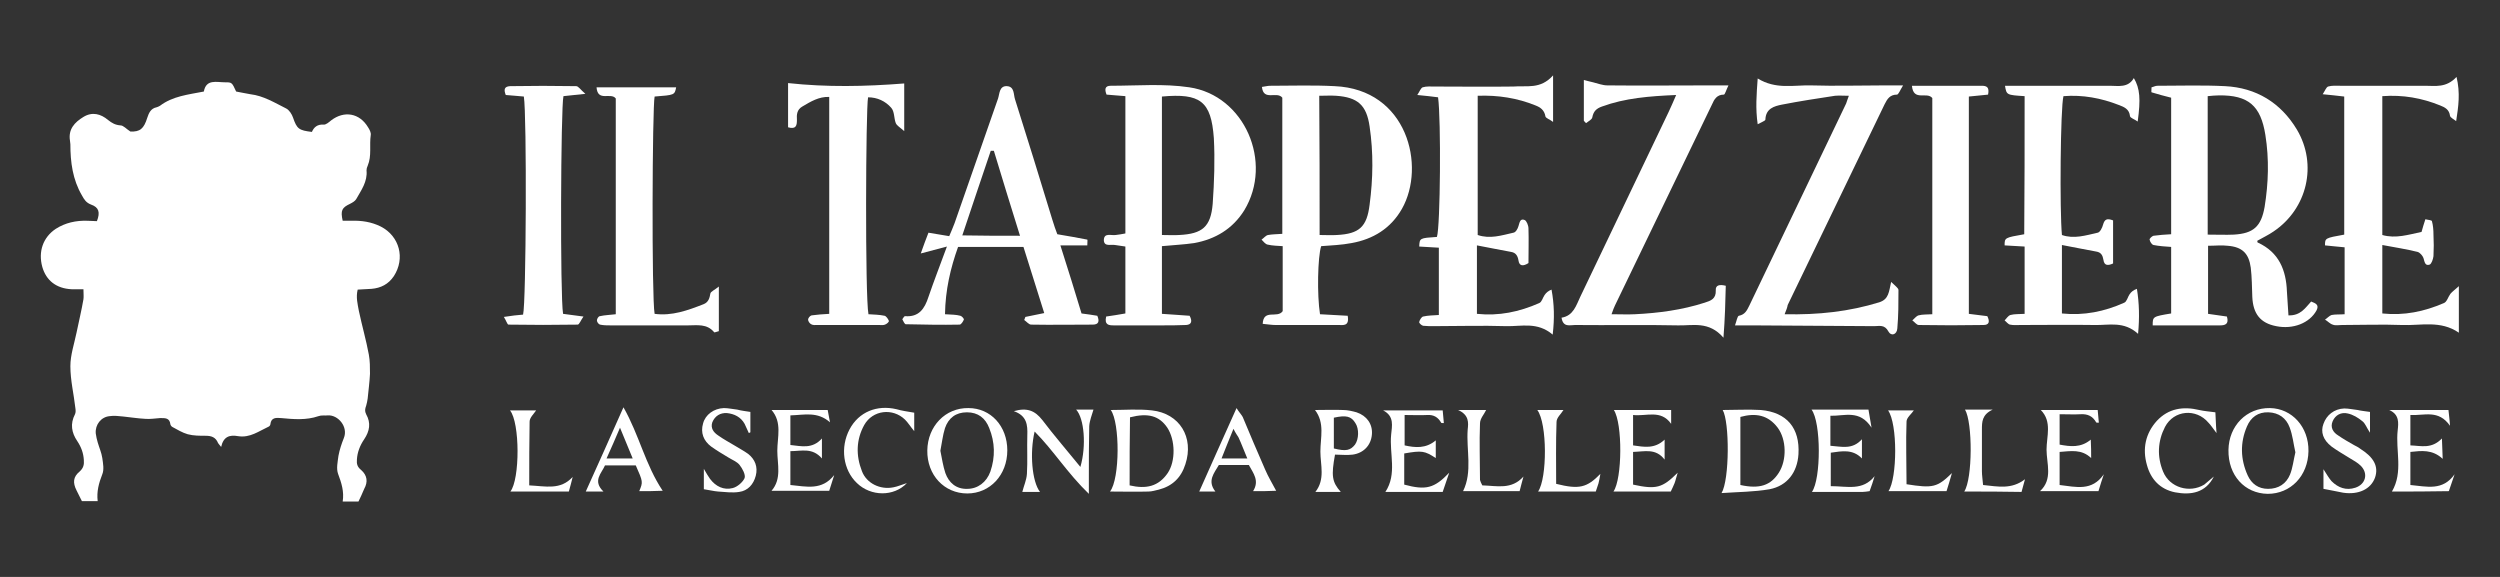 <?xml version="1.0" encoding="utf-8"?>
<!-- Generator: Adobe Illustrator 22.0.1, SVG Export Plug-In . SVG Version: 6.00 Build 0)  -->
<svg version="1.1" id="Livello_1" xmlns="http://www.w3.org/2000/svg" xmlns:xlink="http://www.w3.org/1999/xlink" x="0px" y="0px"
	 viewBox="0 0 650 150" style="enable-background:new 0 0 650 150;" xml:space="preserve">
<rect x="0" y="0" width="650" height="150" fill="#333333" stroke="none"/>
<style type="text/css">
	.st0{fill:#FFFFFF;}
</style>
<g>
	<path class="st0" d="M93.2,130.4c-1.2,0-2.5,0-4.1,0c0.4-2.6-0.3-4.8-1.2-7.2c-0.5-1.4-0.1-3.1,0.1-4.7c0.3-1.6,0.8-3.1,1.4-4.6
		c1.2-2.9-1.5-6.1-4.2-5.9c-0.8,0.1-1.6-0.1-2.4,0.2c-3.2,1.1-6.5,0.8-9.7,0.5c-1.3-0.1-2.6-0.2-2.8,1.6c0,0.2-0.2,0.5-0.4,0.6
		c-2.6,1.2-4.9,3-8,2.5c-2.2-0.4-3.8,0.1-4.4,2.8c-0.4-0.5-0.6-0.7-0.8-1c-0.6-1.5-1.7-1.9-3.2-1.9c-1.6,0-3.2,0-4.7-0.4
		c-1.4-0.4-2.7-1.2-4-1.9c-0.2-0.1-0.5-0.5-0.5-0.7c-0.2-1.7-1.4-1.6-2.7-1.6c-1.3,0.1-2.6,0.3-3.8,0.2c-1.9-0.1-3.8-0.4-5.7-0.6
		c-1.2-0.1-2.4-0.3-3.6-0.1c-2.2,0.2-3.8,2.2-3.6,4.5c0.1,0.8,0.3,1.6,0.5,2.3c0.4,1.4,1,2.7,1.2,4.1c0.2,1.4,0.5,3,0,4.2
		c-0.9,2.3-1.5,4.5-1.2,7c-1.5,0-2.8,0-4.1,0c-0.5-0.9-0.9-1.9-1.4-2.8c-1-2-0.9-3.5,0.8-4.9c1-0.9,1.2-1.8,1.1-3
		c-0.1-1.8-0.7-3.4-1.7-4.9c-1.5-2.2-1.9-4.5-0.6-7c0.2-0.4,0.2-1,0.1-1.6c-0.4-3.6-1.3-7.2-1.3-10.9c0-2.9,1-5.8,1.6-8.7
		c0.6-2.9,1.3-5.8,1.8-8.7c0.1-0.7,0-1.5,0-2.6c-1.2,0-2.1,0-3.1,0c-4-0.2-6.6-2.3-7.6-5.8c-1.1-4,0.2-7.7,3.5-9.9
		c2.5-1.6,5.3-2.2,8.2-2.1c0.9,0,1.7,0.1,2.5,0.1c0.9-2.3,0.5-3.6-1.5-4.3c-1.3-0.5-1.8-1.3-2.4-2.4c-2.4-4.1-3-8.6-3-13.3
		c0-0.3-0.1-0.6-0.1-0.9c-0.5-3,1.2-4.8,3.5-6.2c2.3-1.4,4.5-0.8,6.4,0.8c1,0.8,1.9,1.3,3.2,1.4c0.8,0,1.5,0.9,2.6,1.6
		c2.5,0.1,3.5-0.7,4.4-3.6c0.4-1.2,0.9-2.4,2.4-2.7c0.3-0.1,0.6-0.2,0.9-0.4c3.3-2.5,7.3-2.9,11.4-3.7c0.6-3.3,3.3-2.4,5.5-2.4
		c1.8,0,1.8,0,2.9,2.4c1.2,0.2,2.4,0.5,3.7,0.7c3.4,0.4,6.3,2.2,9.3,3.7c0.8,0.4,1.5,1.5,1.8,2.4c1,2.9,1.5,3.3,4.9,3.7
		c0.5-1.2,1.4-2,3-1.9c0.6,0.1,1.4-0.6,2-1.1c3.4-2.6,7.4-1.9,9.6,1.8c0.4,0.6,0.8,1.4,0.7,2c-0.4,2.7,0.3,5.4-0.8,8
		c-0.2,0.4-0.3,0.8-0.3,1.2c0.3,2.9-1.4,5.2-2.7,7.5c-0.3,0.5-1,0.9-1.6,1.2c-2.1,1-2.5,1.7-1.9,4.4c0.7,0,1.5,0,2.2,0
		c2.7-0.1,5.3,0.3,7.7,1.5c4.9,2.5,6.4,8.3,3.4,12.9c-1.4,2.1-3.4,3.1-5.8,3.3c-1.2,0.1-2.4,0.1-3.6,0.2c-0.5,2,0,3.8,0.3,5.5
		c0.8,3.8,1.9,7.6,2.6,11.4c0.3,1.6,0.3,3.3,0.3,5c-0.1,2.1-0.4,4.3-0.6,6.4c-0.1,0.6-0.2,1.3-0.4,1.9c-0.3,0.8-0.4,1.4,0,2.2
		c1.3,2.3,0.9,4.4-0.5,6.5c-1.1,1.6-1.8,3.4-1.9,5.3c-0.1,1.1,0.1,1.9,1.1,2.7c1.6,1.4,1.8,3.1,0.8,4.9
		C94.1,128.5,93.7,129.4,93.2,130.4z"/>
	<g>
		<path class="st0" d="M559.7,84.6c0-2.3,0-2.3,4.8-3.1c0-5.6,0-11.3,0-17.3c-1.5-0.1-3.1-0.2-4.6-0.5c-0.4-0.1-0.9-0.8-1-1.4
			c-0.1-0.2,0.6-0.9,1-1c1.4-0.2,2.9-0.3,4.6-0.4c0-11.9,0-23.7,0-35.5c-1.7-0.4-3.4-0.9-5.1-1.4c-0.1,0,0-0.7,0-1.3
			c0.5-0.1,1-0.4,1.5-0.4c5.9,0,11.7-0.2,17.6,0.1c8.1,0.4,14.5,4.3,18.7,11.3c5.4,9.1,2.7,20.6-6.1,26.5c-1.3,0.9-2.8,1.6-4.2,2.4
			c0,0.2,0,0.5,0.2,0.5c5.4,2.5,7.3,7.1,7.5,12.7c0.1,2.1,0.3,4.1,0.4,6.2c3.2,0.1,4.4-2,5.9-3.6c1.3,0.5,2.1,0.9,1.4,2.3
			c-1.8,3.3-6.1,5-10.5,4.1c-4.1-0.8-6-3.2-6.2-7.6c-0.1-2.5-0.1-5.1-0.4-7.6c-0.5-3.7-2.2-5.4-6-5.7c-1.6-0.2-3.2,0-5.1,0
			c0,5.9,0,11.7,0,17.7c1.6,0.2,3.3,0.5,4.9,0.7c0.6,2-0.5,2.3-1.8,2.3c-4.1,0-8.3,0-12.4,0C563.1,84.6,561.4,84.6,559.7,84.6z
			 M574,61c2.6,0,4.7,0.1,6.8,0c5.1-0.3,7.1-2.1,8-7.2c1-6.2,1.2-12.4,0.2-18.7c-1.2-7.6-4.4-10.4-12.1-10.3c-0.9,0-1.8,0.1-2.9,0.2
			C574,37,574,48.8,574,61z"/>
		<path class="st0" d="M302.1,64c0,6,0,11.6,0,17.6c2.5,0.2,4.9,0.3,7.2,0.5c0.7,1.3,0.6,2.3-0.9,2.4c-2.1,0.1-4.3,0.1-6.4,0.1
			c-4.1,0-8.3,0-12.4,0c-1.3,0-2.5-0.1-2-2.3c1.6-0.2,3.2-0.5,5-0.8c0-5.8,0-11.5,0-17.4c-0.9-0.1-1.8-0.3-2.7-0.4
			c-1.1-0.2-2.8,0.5-2.9-1.2c0-2.1,1.9-1.2,3.1-1.4c0.8-0.1,1.5-0.2,2.5-0.4c0-11.9,0-23.7,0-35.7c-1.7-0.1-3.3-0.3-4.9-0.4
			c-0.5-1.3-0.5-2.3,1.1-2.3c6.8,0,13.7-0.6,20.4,0.4c14.4,2.1,21.9,19.5,14.3,32c-3,4.8-7.5,7.5-13,8.5
			C307.8,63.6,305.1,63.7,302.1,64z M302.1,25.1c0,12,0,23.8,0,36c1.7,0,3.1,0.1,4.5,0c6-0.3,8.2-2.1,8.7-8.1
			c0.4-5.7,0.6-11.4,0.3-17.1C314.9,26.3,312.1,24.2,302.1,25.1z"/>
		<path class="st0" d="M350.4,82.1c0.5,2.8-1.2,2.4-2.4,2.4c-5.5,0-10.9,0-16.4,0c-1,0-2.1-0.2-3.3-0.3c0.2-4,3.8-1.3,5.2-3.3
			c0-5.2,0-10.9,0-16.9c-1.3-0.1-2.6-0.1-3.9-0.4c-0.6-0.1-1.1-0.8-1.6-1.3c0.6-0.4,1.1-1.1,1.7-1.2c1.1-0.2,2.3-0.2,3.7-0.3
			c0-12,0-23.8,0-35.4c-1.4-1.8-4.9,1-5.3-2.8c0.8-0.1,1.5-0.3,2.1-0.3c5.6,0,11.2-0.2,16.8,0.1c18.9,0.8,23.8,20.8,17.5,31.9
			c-2.9,5.1-7.5,7.9-13.1,8.9c-2.6,0.5-5.3,0.6-7.9,0.8c-0.9,2.8-1.1,12.7-0.3,17.7C345.6,81.8,347.9,82,350.4,82.1z M343.1,61.1
			c1.7,0,3.1,0.1,4.5,0c5.8-0.3,7.8-2.1,8.5-7.9c0.9-6.8,1-13.5,0-20.3c-0.8-5.6-3.1-7.6-8.7-8c-1.4-0.1-2.8,0-4.4,0
			C343.1,37.1,343.1,48.9,343.1,61.1z"/>
		<path class="st0" d="M411.8,31.4c0-3.4,0-6.8,0-10.6c1,0.3,1.7,0.4,2.4,0.6c1.2,0.3,2.5,0.8,3.7,0.8c8.9,0.1,17.9,0,26.8,0
			c1.3,0,2.6,0,4.7,0c-0.6,1.2-0.9,2.4-1.2,2.4c-1.8,0-2.5,1.2-3.1,2.6c-8.4,17.4-16.8,34.8-25.2,52.2c-0.3,0.6-0.5,1.2-0.9,2.3
			c2.3,0,4.2,0.1,6.1,0c6.1-0.3,12.2-1.1,18.1-3c1.6-0.5,3-1,2.9-3.2c-0.1-1.4,1-1.6,2.6-1.2c-0.1,4.2-0.2,8.3-0.6,13.5
			c-3.8-4.4-8-3.1-11.8-3.2c-8.9-0.2-17.9,0-26.8-0.1c-1.3,0-3.1,0.7-3.5-1.9c3.1-0.5,3.8-3.2,4.9-5.5c7.6-16,15.3-31.9,22.9-47.9
			c0.6-1.3,1.2-2.6,2-4.5c-7,0.3-13.3,0.8-19.3,3c-1.4,0.5-2.2,1.2-2.5,2.8c-0.1,0.6-1,1-1.6,1.5C412.2,31.9,412,31.6,411.8,31.4z"
			/>
		<path class="st0" d="M464,81.7c8.8,0.2,16.8-0.7,24.6-3.1c2.5-0.8,2.5-2.7,3.1-5.3c1,1,1.9,1.6,1.9,2.1c0,3.3,0,6.7-0.3,10
			c-0.1,1.6-1.6,2.1-2.3,0.8c-1-1.9-2.4-1.4-3.7-1.4c-10.4-0.1-20.8-0.1-31.2-0.2c-1.5,0-2.9,0-5,0c0.4-1.1,0.6-2.4,1-2.5
			c1.6-0.3,2.1-1.4,2.7-2.6c8.4-17.5,16.8-35.1,25.2-52.6c0.2-0.5,0.3-1,0.7-2c-1.4,0-2.5-0.1-3.6,0c-4.6,0.7-9.2,1.4-13.8,2.3
			c-2,0.4-4.2,1-4.3,3.9c0,0.3-0.9,0.6-2,1.2c-0.6-4.1-0.3-7.7,0-11.9c4.7,2.9,9.3,1.7,13.8,1.8c6.4,0.2,12.8,0,19.2,0
			c1.3,0,2.6,0,4.8,0c-0.8,1.3-1.2,2.4-1.6,2.4c-1.8,0-2.5,1.1-3.2,2.5c-8.4,17.4-16.8,34.8-25.2,52.2
			C464.7,79.9,464.5,80.5,464,81.7z"/>
		<path class="st0" d="M526.4,25c-4.7-0.3-4.7-0.3-5.1-2.7c1.4,0,2.7,0,4,0c7.7,0,15.5,0,23.2,0c2.3,0,4.8,0.6,6.3-2
			c1.6,2.7,1.8,5.5,1,11.3c-0.8-0.6-1.9-0.9-2-1.4c-0.2-1.9-1.6-2.4-2.9-2.9c-4.6-1.8-9.4-2.7-14.4-2.3c-0.8,3-1,29.9-0.4,36.1
			c3.1,1.1,6.2,0.1,9.3-0.6c0.6-0.1,1.2-1.3,1.4-2.1c0.4-1.4,1-1.7,2.6-1.1c0,3.7,0,7.5,0,11.2c-1.3,0.6-2.3,0.6-2.5-0.9
			c-0.2-1.2-0.6-2-1.9-2.2c-2.8-0.5-5.7-1.1-8.9-1.7c0,6.2,0,11.9,0,17.8c5.7,0.6,11.1-0.5,16.2-2.8c0.7-0.3,0.9-1.5,1.4-2.2
			c0.4-0.6,1-1.1,1.9-1.4c0.6,3.8,0.7,7.4,0.3,11.7c-3.7-3.4-7.6-2.2-11.3-2.3c-6.4-0.1-12.8,0-19.2,0c-0.9,0-1.9,0.1-2.8-0.1
			c-0.5-0.1-0.9-0.7-1.4-1.1c0.5-0.5,0.9-1.2,1.5-1.4c1.1-0.3,2.3-0.2,3.7-0.3c0-5.9,0-11.6,0-17.5c-1.8-0.1-3.5-0.2-5.2-0.3
			c0-2,0-2,5.1-2.9C526.4,49.1,526.4,37.2,526.4,25z"/>
		<path class="st0" d="M609.6,81.7c0-6,0-11.6,0-17.4c-1.8-0.2-3.5-0.3-5.1-0.5c0-1.9,0-1.9,5-2.8c0-11.9,0-23.8,0-35.9
			c-1.8-0.2-3.4-0.4-5.6-0.6c0.6-0.9,0.9-1.8,1.4-2c1-0.3,2.1-0.2,3.2-0.2c7.3,0,14.7,0,22,0c2.7,0,5.5,0.6,8.2-2.3
			c1,4.2,0.5,7.6-0.1,11.5c-0.6-0.5-1.5-0.9-1.6-1.4c-0.2-1.6-1.3-2.2-2.6-2.7c-4.7-1.9-9.6-2.8-15-2.4c0,12.1,0,24,0,36.1
			c3.5,1,6.8-0.1,10.2-0.8c0.3-1.1,0.6-2.1,1-3.3c0.7,0.2,1.6,0.2,1.7,0.5c0.3,1.1,0.4,2.3,0.4,3.5c0.1,1.9,0.1,3.7,0,5.6
			c-0.1,0.8-0.5,2-1,2.2c-1.2,0.4-1.3-0.7-1.6-1.7c-0.2-0.6-0.9-1.4-1.5-1.6c-2.9-0.7-5.9-1.2-9.2-1.8c0,6.3,0,11.9,0,17.8
			c5.7,0.6,10.9-0.5,16-2.7c0.8-0.3,1.1-1.6,1.7-2.4c0.5-0.6,1.1-1,2.2-2c0,4.5,0,8,0,12.1c-4.8-3.3-9.9-1.8-14.8-2
			c-5.2-0.2-10.4,0-15.6,0c-0.8,0-1.7,0.2-2.4-0.1c-0.7-0.2-1.3-0.9-2-1.3c0.6-0.4,1.1-1,1.7-1.2C607.2,81.7,608.3,81.8,609.6,81.7z
			"/>
		<path class="st0" d="M403.8,19.6c0,4.7,0,8,0,12.1c-0.9-0.7-2-1-2-1.5c-0.3-1.6-1.3-2.3-2.6-2.8c-4.7-1.9-9.7-2.7-15-2.5
			c0,12.2,0,24.1,0,36.2c3.2,1.1,6.2,0.1,9.3-0.6c0.6-0.1,1.1-1,1.3-1.7c0.3-0.9,0.4-2.1,1.6-1.6c0.5,0.2,1,1.4,1,2.2
			c0.1,3,0,6.1,0,9c-1.4,0.9-2.4,0.8-2.6-0.7c-0.2-1.2-0.7-2-1.9-2.2c-2.8-0.5-5.7-1.1-8.9-1.7c0,6.2,0,11.9,0,17.8
			c5.7,0.6,11-0.5,16.2-2.8c0.7-0.3,0.9-1.4,1.4-2.1c0.4-0.6,1-1.1,1.8-1.4c0.7,3.8,0.8,7.4,0.3,11.7c-4-3.4-8.1-2.1-12.1-2.2
			c-6.3-0.2-12.5,0-18.8,0c-0.9,0-1.9,0-2.8-0.1c-0.4-0.1-1.1-0.7-1-1c0.1-0.5,0.6-1.3,1-1.4c1.3-0.3,2.6-0.3,4.1-0.4
			c0-5.8,0-11.5,0-17.5c-1.8-0.1-3.5-0.2-5.1-0.3c0.1-2.2,0.1-2.2,4.6-2.5c0.9-2.7,1.1-30.5,0.3-36.3c-1.6-0.2-3.2-0.4-5.4-0.6
			c0.6-0.9,0.9-1.8,1.4-2c1-0.3,2.1-0.2,3.2-0.2c6.8,0,13.6,0.1,20.4,0C397,22.2,400.5,23.3,403.8,19.6z"/>
		<path class="st0" d="M245.7,81.7c1.7,0.1,2.9,0.1,4,0.4c0.4,0.1,1,0.8,0.9,1c-0.2,0.5-0.7,1.3-1.1,1.3c-4.7,0.1-9.3,0-14-0.1
			c-0.3,0-0.7-0.9-0.9-1.3c0.3-0.4,0.5-0.8,0.7-0.8c3.6,0.3,5.1-1.9,6.1-5c1.4-4.1,3-8.2,4.8-13.1c-2.5,0.7-4.3,1.1-6.8,1.8
			c0.7-2,1.3-3.6,2-5.4c1.9,0.3,3.6,0.6,5.4,0.9c0.5-1.2,1-2.3,1.4-3.4c3.8-10.8,7.5-21.6,11.3-32.4c0.4-1.2,0.3-3.3,2.3-3.2
			c2,0.1,1.7,2.2,2.1,3.4c3.3,10.4,6.5,20.8,9.7,31.3c0.4,1.4,0.9,2.7,1.3,3.8c2.8,0.5,5.4,0.9,7.8,1.4c0.1,0,0,0.7,0,1.5
			c-2.2,0-4.2,0-7,0c2,6.3,3.8,12,5.5,17.7c1.6,0.2,2.9,0.4,4.1,0.6c0.6,1.4,0.4,2.3-1.2,2.3c-5.3,0-10.7,0.1-16,0
			c-0.6,0-1.2-0.8-1.8-1.2c0.1-0.3,0.2-0.5,0.3-0.8c1.5-0.3,2.9-0.6,4.9-1c-1.8-5.8-3.6-11.5-5.4-17.2c-5.7,0-11.3,0-17,0
			C247.1,69.8,245.8,75.4,245.7,81.7z M265.2,61.3c-2.4-7.6-4.6-14.9-6.8-22.1c-0.3,0-0.5,0-0.8,0c-2.4,7.2-4.9,14.4-7.4,22
			C255.3,61.3,259.9,61.3,265.2,61.3z"/>
		<path class="st0" d="M170.2,81.6c4.5,0.6,8.6-0.9,12.7-2.5c1.3-0.5,1.6-1.6,1.8-2.8c0.1-0.5,1.1-0.9,2.2-1.8c0,4.4,0,8,0,11.6
			c-0.5,0.1-1.1,0.4-1.2,0.3c-1.9-2.3-4.4-1.8-6.9-1.8c-6.7,0-13.3,0-20,0c-0.9,0-1.9,0-2.8-0.2c-0.4-0.1-0.8-0.7-0.8-1.1
			c0-0.4,0.4-1.1,0.8-1.1c1.3-0.3,2.6-0.3,4.1-0.5c0-18.9,0-37.6,0-56.1c-1.3-1.7-4.7,1-5-2.9c7,0,13.8,0,20.7,0
			c-0.4,2-0.4,2-5.6,2.4C169.6,27.8,169.4,77.4,170.2,81.6z"/>
		<path class="st0" d="M225.8,81.7c1.4,0.1,2.8,0.1,4.2,0.4c0.4,0.1,0.9,0.8,1.1,1.3c0.1,0.3-0.5,0.8-1,1c-0.5,0.2-1,0.1-1.6,0.1
			c-5.3,0-10.7,0-16,0c-0.5,0-1.1,0.1-1.6-0.2c-0.4-0.2-0.8-0.8-0.8-1.2c0-0.4,0.5-1,0.9-1.1c1.4-0.2,2.9-0.3,4.6-0.4
			c0-18.8,0-37.5,0-56.4c-2.7-0.1-4.8,1.2-7,2.5c-1.4,0.8-1.5,2.1-1.4,3.5c0,1.4-0.2,2.5-2.3,1.9c0-3.9,0-7.8,0-11.5
			c10.1,1.1,20,0.9,30.2,0.1c0,3.6,0,7.5,0,12.4c-1.1-1-1.9-1.4-2.2-2.1c-0.5-1.3-0.3-3-1.2-4c-1.5-1.7-3.6-2.7-6-2.7
			C225.1,28.2,224.9,77.1,225.8,81.7z"/>
		<path class="st0" d="M146.4,81.6c1.5,0.2,3,0.4,5.3,0.7c-0.7,1-1.1,2.1-1.5,2.1c-6,0.1-12,0.1-18,0c-0.3,0-0.6-1.1-1.2-2
			c2-0.3,3.5-0.5,5-0.6c0.8-2.9,1-51.9,0.2-56.7c-1.5-0.1-3-0.3-4.7-0.4c-0.5-1.3-0.5-2.2,1.1-2.3c5.7-0.1,11.4-0.1,17.2,0
			c0.6,0,1.1,0.9,2.4,2c-2.6,0.3-4.1,0.4-5.7,0.6C145.8,27.8,145.6,77.1,146.4,81.6z"/>
		<path class="st0" d="M516.9,24.6c-1.7,0.2-3.2,0.3-5,0.5c0,18.9,0,37.6,0,56.5c1.7,0.2,3.3,0.4,4.8,0.6c0.7,1.4,0.5,2.3-1,2.3
			c-5.6,0.1-11.2,0.1-16.8,0c-0.6,0-1.1-0.8-1.7-1.2c0.5-0.4,1-1.1,1.6-1.3c1.1-0.3,2.3-0.2,3.6-0.3c0-19,0-37.7,0-56.2
			c-1.4-1.8-4.9,1-5.3-3.2c3.8,0,7.4,0,10.9,0c2.4,0,4.8,0,7.2,0C516.5,22.3,517.3,22.6,516.9,24.6z"/>
		<path class="st0" d="M288.6,127.8c2.6-3.3,2.6-17.9,0.2-21.2c3.5,0,7.2-0.3,10.7,0.1c7.2,0.8,11,7,8.7,14
			c-1.1,3.5-3.4,5.7-6.9,6.6c-0.9,0.2-1.8,0.5-2.7,0.5C295.3,127.9,292,127.8,288.6,127.8z M293.7,126.2c4.3,1,7.5,0.3,9.9-3.2
			c2.1-3.1,2-8.6-0.1-11.8c-2.1-3.1-5-3.9-9.7-2.7C293.7,114.3,293.7,120.1,293.7,126.2z"/>
		<path class="st0" d="M447.6,128.2c2.1-3.5,2.1-18.5,0.3-21.6c3.3,0,6.6-0.2,9.9,0c6.8,0.6,10.2,4.7,9.8,11.5
			c-0.3,4.7-2.9,8.2-7.5,9.1C456.1,127.9,451.9,127.9,447.6,128.2z M452.5,126.1c5,1.1,7.9,0.1,10-3.2c2.1-3.3,2-8.6-0.3-11.7
			c-2.5-3.3-5.7-3.9-9.7-2.8C452.5,114.2,452.5,120,452.5,126.1z"/>
		<path class="st0" d="M600.2,117.3c-0.1,6.4-4.6,11.1-10.6,11.1c-6-0.1-10.3-4.8-10.2-11.4c0.1-6.3,4.7-11,10.8-10.9
			C595.9,106.2,600.3,111,600.2,117.3z M596.8,117.6c-0.5-2.2-0.7-4.4-1.5-6.5c-0.9-2.4-2.8-3.8-5.5-3.9c-2.7-0.1-4.6,1.3-5.6,3.7
			c-1.8,4.2-1.7,8.5,0.2,12.7c1,2.2,2.8,3.5,5.3,3.5c2.7,0,4.7-1.3,5.7-3.7C596.1,121.7,596.3,119.7,596.8,117.6z"/>
		<path class="st0" d="M261.9,117.1c0,6.4-4.5,11.2-10.4,11.2c-6,0-10.5-4.8-10.4-11.2c0.1-6.3,4.7-11.1,10.7-11
			C257.6,106.1,261.9,110.8,261.9,117.1z M244.5,117.2c0.4,2,0.7,4,1.3,5.8c0.9,2.5,2.8,4.2,5.7,4.1c2.7,0,5-1.7,6-4.5
			c1.3-3.8,1.2-7.6-0.3-11.3c-1-2.6-2.9-4.1-5.8-4.1c-2.9,0-4.8,1.5-5.7,4.1C245.1,113.2,244.9,115.2,244.5,117.2z"/>
		<path class="st0" d="M621.9,127.8c3-5.1,0.9-10.7,1.5-15.9c0.2-1.9,0.5-4.1-2.2-5.3c5.3,0,10.2,0,15.4,0c0.1,1.2,0.3,2.3,0.4,4.1
			c-3-4.3-6.7-2.6-10.3-2.8c0,2.7,0,5.1,0,7.9c2.8,0.1,5.5,1,8.2-1.8c0.1,1.9,0.1,3.2,0.2,5.3c-2.7-2.5-5.5-2.1-8.4-1.8
			c0,2.9,0,5.7,0,8.6c4.3,0.4,8.4,1.6,11.5-2.8c-0.5,1.4-1,2.9-1.5,4.4C631.6,127.8,626.7,127.8,621.9,127.8z"/>
		<path class="st0" d="M543.7,119.1c-2.5-2.4-5.3-1.8-8.2-1.6c0,2.9,0,5.6,0,8.6c4.3,0.5,8.4,1.7,11.5-2.8c-0.5,1.4-0.9,2.8-1.4,4.4
			c-5.2,0-10.2,0-15.2,0c3.4-3.1,1.7-7.2,1.7-10.8c0-3.4,1.5-7.3-1.5-10.3c4.8,0,9.7,0,14.8,0c0.1,1.2,0.2,2.2,0.3,3.3
			c-0.4,0-0.7,0-0.7-0.1c-0.9-1.6-2.2-2.2-4-2.1c-1.7,0.1-3.4,0-5.5,0c0,2.7,0,5.2,0,7.9c2.7,0.5,5.5,0.9,8.1-1.3
			C543.7,116.1,543.7,117.5,543.7,119.1z"/>
		<path class="st0" d="M359.6,106.7c5.5,0,10.4,0,15.5,0c0.1,1.2,0.2,2.2,0.3,3.3c-0.4,0-0.7,0-0.7-0.1c-0.8-1.4-1.9-2.1-3.6-2
			c-1.8,0.1-3.7,0-5.9,0c0,2.7,0,5.1,0,7.9c2.7,0.6,5.5,0.9,8.1-1.3c0,1.7,0,3.1,0,4.6c-2.9-1.9-3.6-2-8.2-1.2c0,2.7,0,5.4,0,8.1
			c5.6,1.5,7.8,1,11.7-3.1c-0.7,2.1-1.2,3.5-1.7,5c-5.2,0-10.2,0-14.9,0c3.1-4.7,1-9.9,1.5-14.9
			C361.9,110.8,362.6,108.2,359.6,106.7z"/>
		<path class="st0" d="M270.4,127.9c-1.9,0-3.4,0-4.6,0c0.4-1.6,1.1-3.1,1.2-4.7c0.2-3.3,0-6.7,0.1-10c0.1-2.7-0.1-5.1-3.5-6.3
			c3.5-1,5.5-0.1,7.4,2.3c3.1,4.1,6.5,8,9.9,12.2c1.6-5.5,1-12.6-1.1-14.9c1.6,0,3.2,0,4.5,0c-0.4,1.4-1,2.8-1.1,4.3
			c-0.1,4.4-0.1,8.8-0.1,13.2c0,1.2,0,2.3,0,4.4c-5.6-5.4-9.2-11.3-14.1-16.2C267.7,117.7,268.3,125.2,270.4,127.9z"/>
		<path class="st0" d="M434.5,106.6c0,1.3,0,2.3,0,3.6c-2.7-3.8-6.4-1.9-9.9-2.3c0,2.7,0,5.1,0,7.9c2.8,0.4,5.6,1,8.2-1.5
			c0,1.7,0,3.3,0,5.2c-2.3-3-5.1-2.1-8.2-2c0,2.9,0,5.7,0,8.5c6,1.3,7.6,0.9,11.6-3.1c-0.4,1.2-0.5,1.9-0.8,2.7
			c-0.3,0.7-0.6,1.4-1,2.2c-5,0-9.9,0-14.9,0c2.3-3.3,2.4-17.7,0.1-21.2C424.5,106.6,429.3,106.6,434.5,106.6z"/>
		<path class="st0" d="M348.6,127.9c-2.4,0-4.4,0-6.6,0c2.6-3.3,1.3-7,1.3-10.5c0-3.6,1.2-7.4-1.4-10.8c2.5,0,4.9-0.1,7.3,0
			c1.2,0,2.4,0.3,3.5,0.6c2.7,0.9,4.2,3.1,4,5.7c-0.2,2.8-2.1,4.9-5,5.3c-1.5,0.2-3.1,0-4.6,0C346.1,123.7,346.3,125.3,348.6,127.9z
			 M346.8,116.6c3.2,0.8,4.3,0.5,5.5-1c1-1.4,1.1-4.1,0.1-5.6c-1.1-1.8-2.4-2.1-5.6-1.4C346.8,111.1,346.8,113.7,346.8,116.6z"/>
		<path class="st0" d="M476,126.4c4.3,0,8.3,1.3,11.4-2.6c-0.4,1.3-0.8,2.6-1.3,3.9c-0.8,0.1-1.3,0.2-1.8,0.2c-4.4,0-8.8,0-13.2,0
			c2.4-3.4,2.4-18.1-0.1-21.4c2.5,0,4.9,0,7.2,0c2.4,0,4.8,0,7.6,0c0.2,1.3,0.4,2.5,0.8,4.7c-3.1-4.8-7-3-10.7-3.1
			c0,2.7,0,5.2,0,7.8c2.9,0.2,5.7,1.1,8.2-1.7c0,1.7,0,3.2,0,5c-2.4-2.5-5.2-1.9-8.1-1.5C476,120.5,476,123.2,476,126.4z"/>
		<path class="st0" d="M200.6,106.6c4.8,0,9.6,0,14.6,0c0.2,0.9,0.3,1.8,0.6,3.2c-3.3-2.9-6.7-1.9-10.3-1.8c0,2.6,0,5,0,7.7
			c2.9,0.3,5.7,1.1,8.2-1.7c0,1.9,0,3.4,0,5.2c-2.5-2.9-5.3-1.9-8.2-1.9c0,3.1,0,5.8,0,8.8c4.2,0.4,8.2,1.5,11.4-2.6
			c-0.4,1.3-0.8,2.6-1.3,4.1c-5.1,0-10,0-15,0c2.7-3.1,1.5-6.9,1.5-10.4C202.1,113.7,203.4,109.8,200.6,106.6z"/>
		<path class="st0" d="M166.2,127.7c1-2.4,1-2.4-0.9-6.7c-2.5,0-5.1,0-8,0c-0.9,2.1-3.3,4-0.4,6.8c-1.8,0-3.4,0-4.6,0
			c3.2-7.1,6.4-14.2,9.8-21.9c4.1,7.2,5.7,15,10.2,21.7C170.2,127.7,168.2,127.7,166.2,127.7z M157.7,119.2c2.5,0,4.4,0,6.8,0
			c-1.1-2.7-2-4.9-3.3-8C159.9,114.2,159,116.4,157.7,119.2z"/>
		<path class="st0" d="M325.8,127.7c1.7-2.7,0.1-4.6-1.1-6.8c-2.5,0-5,0-7.8,0c-1.2,2.1-3.1,4.1-0.9,6.9c-1.6,0-3.1,0-4.2,0
			c3.1-7,6.3-14.1,9.7-21.7c0.6,1,1.2,1.6,1.6,2.3c1.9,4.5,3.8,9.1,5.8,13.6c0.8,1.9,1.9,3.7,2.9,5.6
			C330,127.7,328.1,127.7,325.8,127.7z M320.7,111.5c-1.2,2.9-2.1,5.2-3.1,7.7c2.5,0,4.4,0,6.7,0c-0.9-2.1-1.5-3.8-2.3-5.5
			C321.7,113.2,321.3,112.7,320.7,111.5z"/>
		<path class="st0" d="M195.1,107.1c0,1.7,0,3.5,0,5.3c-0.1,0.1-0.3,0.1-0.4,0.2c-0.4-0.8-0.7-1.6-1.1-2.4c-1-1.8-2.7-2.6-4.6-2.8
			c-1.7-0.1-3.1,0.7-3.8,2.4c-0.5,1.5,0.3,2.6,1.5,3.4c1.4,1,2.9,1.8,4.4,2.7c1.1,0.7,2.3,1.3,3.4,2.1c1.8,1.4,2.6,3.4,2,5.7
			c-0.6,2.3-2.1,3.9-4.3,4.2c-1.8,0.3-3.7,0-5.5-0.1c-1.2-0.1-2.3-0.4-3.7-0.6c0-1.4,0-3,0-5.3c0.7,1.2,1.1,1.9,1.6,2.6
			c1.5,2,3.6,3,5.9,2.4c1.2-0.3,2.6-1.5,3.1-2.6c0.3-0.9-0.6-2.5-1.3-3.4c-0.7-0.9-1.9-1.3-3-2c-1.5-0.9-3-1.8-4.4-2.8
			c-2-1.5-2.8-3.6-2.1-6c0.6-2.3,2.8-3.9,5.4-4c1.2,0,2.4,0.3,3.5,0.4C192.8,106.8,193.9,106.9,195.1,107.1z"/>
		<path class="st0" d="M616.2,107.1c0,1.6,0,3.1,0,5.4c-0.9-1.3-1.2-2.4-2-3c-1.1-0.9-2.4-1.7-3.8-2c-1.7-0.4-3.2,0.4-3.9,2
			c-0.7,1.6,0.1,2.9,1.4,3.7c1.3,0.9,2.7,1.7,4.1,2.5c0.6,0.3,1.2,0.6,1.7,1c3.5,2.2,4.8,4.6,3.8,7.5c-1.1,3-4.3,4.5-8.3,3.9
			c-1.7-0.3-3.3-0.7-5.1-1c0-1.4,0-2.9,0-5.1c0.9,1.4,1.4,2.3,2.1,3.1c1.7,1.7,3.8,2.5,6.2,1.7c2.7-0.9,3.4-3.7,1.4-5.7
			c-0.8-0.8-1.9-1.4-2.9-2c-1.6-1-3.2-1.9-4.7-3c-2.2-1.7-2.9-3.8-2.1-5.9c0.8-2.3,2.8-3.9,5.4-4c1.2,0,2.4,0.3,3.5,0.4
			C613.8,106.8,614.8,106.9,616.2,107.1z"/>
		<path class="st0" d="M575.6,123.9c-2.1,4.2-5.9,4.9-10.1,4.1c-3.9-0.8-6.3-3.4-7.3-7.1c-1.2-4.2-0.4-8.2,2.6-11.5
			c3-3.2,6.8-3.8,11-2.8c1.3,0.3,2.7,0.4,4.2,0.6c0.1,1.4,0.1,3,0.3,5.4c-1-1.3-1.5-2.1-2.1-2.7c-3.2-3.8-9-3.3-11.3,1.1
			c-1.9,3.7-2.1,7.7-0.5,11.6c1.7,4.2,6.9,5.7,10.7,3.4C574,125.3,574.7,124.6,575.6,123.9z"/>
		<path class="st0" d="M237.7,107.3c0,1.3,0,2.8,0,4.8c-1-1.2-1.6-2.2-2.4-3c-3.2-3.1-8.4-2.5-10.6,1.4c-2.1,3.8-2.2,7.9-0.6,12
			c1.2,3.2,4.8,4.9,8.2,4.2c1.1-0.2,2.2-0.7,3.5-1.1c-3.4,3.6-9.4,3.5-13,0c-3.6-3.4-4.4-9.3-1.9-14c2.4-4.5,7.1-6.4,12.2-5.2
			C234.5,106.8,235.9,107,237.7,107.3z"/>
		<path class="st0" d="M137.6,126.2c4.3,0.2,8.1,1.3,11.3-2.2c-0.3,1.2-0.6,2.4-1,3.8c-5.2,0-10.2,0-15.2,0
			c2.5-3.2,2.5-17.9-0.1-21.1c2.3,0,4.5,0,6.8,0c-0.6,0.9-1.7,1.9-1.7,2.9C137.6,114.9,137.6,120.3,137.6,126.2z"/>
		<path class="st0" d="M385.4,126.2c3.8,0.1,7.6,1.2,10.7-2.3c-0.3,1.2-0.7,2.5-1,3.8c-5.2,0-10.2,0-14.7,0c2.5-5.1,0.8-10.7,1.2-16
			c0.2-1.8,0.4-3.8-2.5-5.1c3.1,0,5.4,0,7.3,0c-0.5,1.1-1.6,2.2-1.6,3.5c-0.2,4.9,0,9.8,0,14.7C384.9,125.2,385.1,125.6,385.4,126.2
			z"/>
		<path class="st0" d="M510.7,127.8c2.2-3.3,2.2-18,0.2-21.3c2.2,0,4.3,0,7.2,0c-2.8,1.3-2.8,3.2-2.8,5.2c0,3.6,0,7.2,0,10.8
			c0,1.1,0.2,2.3,0.3,3.6c3.9,0.4,7.4,1.2,10.9-1.5c-0.3,1.1-0.6,2.2-0.9,3.3C520.6,127.8,515.8,127.8,510.7,127.8z"/>
		<path class="st0" d="M495.7,125.9c6.9,1.1,8,0.8,11.8-2.9c-0.5,1.8-0.9,3.1-1.4,4.7c-5.1,0-10.1,0-15.1,0c2.3-3.4,2.4-17.5-0.1-21
			c2.4,0,4.7,0,6.7,0c-0.6,0.9-1.9,1.9-1.9,2.9C495.5,114.9,495.7,120.3,495.7,125.9z"/>
		<path class="st0" d="M399.7,106.6c2.6,0,4.8,0,6.8,0c-0.6,1-1.8,2-1.8,3.1c-0.2,5.4-0.1,10.8-0.1,16.1c6,1.5,8,1,11.5-2.6
			c-0.2,1.1-0.3,1.8-0.5,2.5c-0.2,0.6-0.4,1.2-0.7,2.1c-5,0-10,0-15,0C402.3,124.3,402.3,110.1,399.7,106.6z"/>
	</g>
</g>
</svg>
